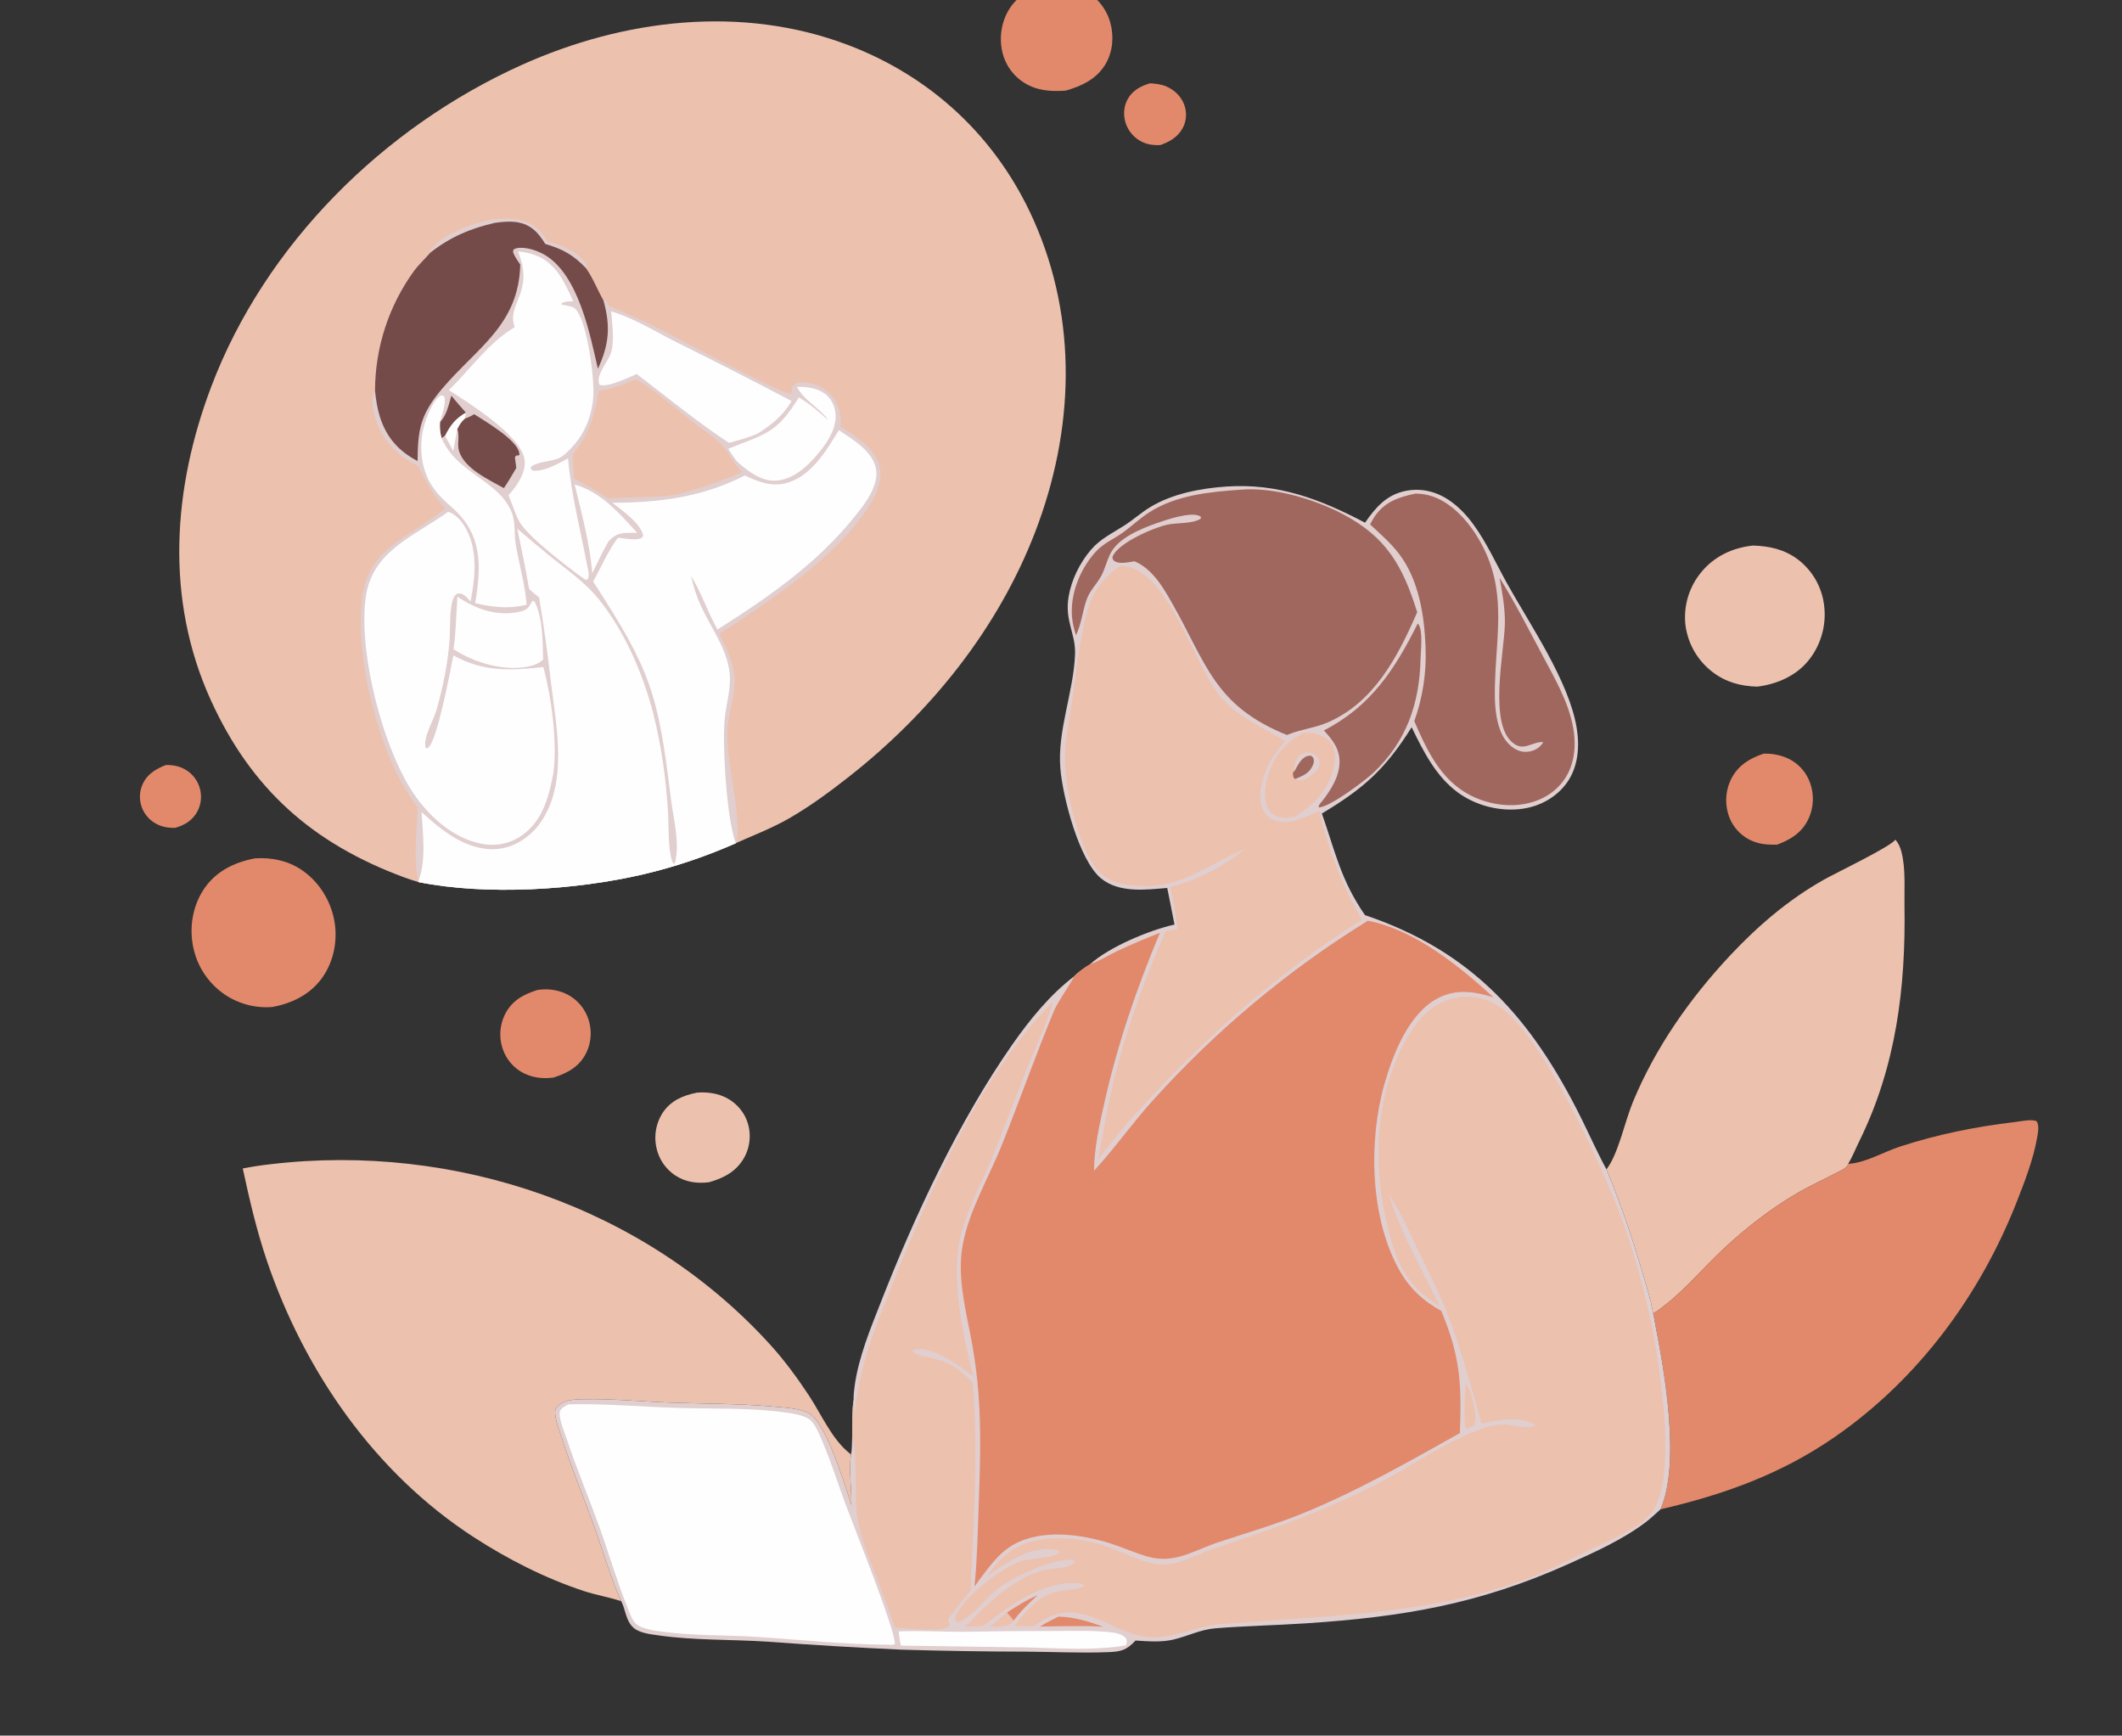 <?xml version="1.0" encoding="utf-8" ?>
<svg xmlns="http://www.w3.org/2000/svg" xmlns:xlink="http://www.w3.org/1999/xlink" width="1438" height="1176">
	<rect width="100%" height="100%" fill="#333333" stroke="none"/>
	<clipPath id="cl_8">
		<rect y="-1.5258789e-05" width="1438" height="1176.093"/>
	</clipPath>
	<g clip-path="url(#cl_8)">
		<path fill="#E2896B" transform="translate(0 -65.907)" d="M779.266 122.342C783.073 122.647 786.729 122.914 790.284 124.442C795.841 126.832 800.411 131.148 802.506 136.892Q802.679 137.36 802.828 137.836Q802.976 138.312 803.1 138.795Q803.224 139.278 803.323 139.767Q803.422 140.256 803.496 140.749Q803.57 141.242 803.619 141.739Q803.667 142.235 803.69 142.733Q803.713 143.231 803.711 143.73Q803.708 144.229 803.68 144.727Q803.651 145.225 803.598 145.721Q803.544 146.217 803.465 146.709Q803.386 147.201 803.281 147.689Q803.177 148.177 803.048 148.659Q802.919 149.14 802.765 149.615Q802.611 150.089 802.434 150.555Q802.256 151.021 802.054 151.477Q801.853 151.934 801.628 152.379C798.452 158.616 792.622 162.037 786.251 164.213C782.276 164.38 778.455 164.042 774.774 162.419Q774.268 162.199 773.773 161.953Q773.278 161.707 772.797 161.436Q772.316 161.166 771.849 160.871Q771.382 160.576 770.93 160.258Q770.479 159.94 770.044 159.599Q769.61 159.258 769.193 158.896Q768.776 158.533 768.378 158.15Q767.981 157.767 767.603 157.364Q767.225 156.961 766.869 156.54Q766.512 156.118 766.177 155.679Q765.843 155.24 765.531 154.784Q765.219 154.328 764.93 153.857Q764.642 153.386 764.378 152.901Q764.114 152.416 763.875 151.918Q763.636 151.42 763.422 150.911Q763.209 150.402 763.022 149.882C761.081 144.491 761.353 138.383 764.065 133.302C767.31 127.224 772.957 124.248 779.266 122.342Z"/>
		<path fill="#E2896B" transform="translate(0 -65.907)" d="M112.448 584.262C116.726 584.171 121.108 584.931 124.898 586.975Q125.383 587.233 125.855 587.516Q126.326 587.799 126.783 588.106Q127.239 588.413 127.679 588.743Q128.119 589.073 128.541 589.426Q128.963 589.778 129.367 590.152Q129.77 590.525 130.154 590.919Q130.538 591.313 130.9 591.726Q131.263 592.139 131.604 592.571Q131.946 593.002 132.264 593.45Q132.582 593.899 132.877 594.363Q133.172 594.827 133.443 595.306Q133.713 595.785 133.959 596.277Q134.204 596.769 134.424 597.273Q134.644 597.777 134.837 598.291Q135.031 598.806 135.198 599.33Q135.365 599.854 135.504 600.386Q135.639 600.897 135.749 601.414Q135.859 601.93 135.943 602.452Q136.027 602.974 136.084 603.499Q136.142 604.024 136.173 604.552Q136.205 605.079 136.209 605.607Q136.214 606.136 136.193 606.664Q136.171 607.192 136.124 607.718Q136.076 608.244 136.002 608.767Q135.928 609.29 135.828 609.809Q135.727 610.328 135.601 610.841Q135.476 611.354 135.324 611.861Q135.173 612.367 134.996 612.865Q134.82 613.363 134.619 613.851Q134.417 614.34 134.192 614.818Q133.967 615.296 133.718 615.762Q133.469 616.228 133.197 616.681C129.876 622.193 124.651 625.183 118.612 626.863C115.617 626.898 112.322 626.608 109.469 625.663C103.938 623.83 99.339 619.953 96.84 614.667Q96.607 614.18 96.401 613.681Q96.194 613.182 96.014 612.673Q95.833 612.164 95.68 611.646Q95.526 611.128 95.4 610.603Q95.274 610.078 95.175 609.547Q95.077 609.016 95.006 608.481Q94.935 607.945 94.892 607.407Q94.85 606.869 94.835 606.329Q94.82 605.789 94.834 605.249Q94.848 604.709 94.89 604.171Q94.932 603.632 95.001 603.097Q95.072 602.562 95.169 602.031Q95.267 601.499 95.392 600.974Q95.518 600.449 95.671 599.931Q95.823 599.413 96.003 598.904Q96.182 598.394 96.388 597.895C99.429 590.563 105.435 586.985 112.448 584.262Z"/>
		<path fill="#E2896B" transform="translate(0 -65.907)" d="M1195.24 576.554C1200.25 576.44 1205.6 577.301 1210.24 579.199Q1210.92 579.476 1211.59 579.787Q1212.25 580.098 1212.9 580.443Q1213.55 580.788 1214.18 581.165Q1214.81 581.542 1215.42 581.951Q1216.03 582.359 1216.62 582.798Q1217.21 583.238 1217.78 583.706Q1218.34 584.175 1218.88 584.671Q1219.42 585.168 1219.94 585.691Q1220.45 586.215 1220.94 586.764Q1221.43 587.313 1221.89 587.886Q1222.35 588.459 1222.78 589.055Q1223.21 589.651 1223.61 590.267Q1224.01 590.884 1224.38 591.52Q1224.74 592.157 1225.08 592.811Q1225.41 593.465 1225.71 594.135Q1226.01 594.805 1226.28 595.49Q1226.57 596.236 1226.83 596.997Q1227.08 597.757 1227.3 598.528Q1227.52 599.3 1227.7 600.082Q1227.88 600.864 1228.01 601.653Q1228.15 602.443 1228.25 603.238Q1228.35 604.034 1228.41 604.833Q1228.47 605.633 1228.49 606.434Q1228.51 607.236 1228.5 608.038Q1228.48 608.839 1228.42 609.639Q1228.36 610.438 1228.26 611.234Q1228.16 612.03 1228.02 612.819Q1227.88 613.609 1227.7 614.391Q1227.53 615.173 1227.31 615.945Q1227.09 616.717 1226.84 617.477Q1226.58 618.237 1226.29 618.984Q1226 619.731 1225.67 620.462C1221.39 629.917 1213.59 634.777 1204.19 638.262C1197.55 638.327 1191.77 637.986 1185.74 634.951Q1185.11 634.63 1184.49 634.278Q1183.87 633.926 1183.27 633.544Q1182.67 633.161 1182.09 632.75Q1181.51 632.339 1180.95 631.899Q1180.39 631.459 1179.85 630.992Q1179.32 630.526 1178.8 630.033Q1178.29 629.54 1177.8 629.022Q1177.31 628.505 1176.85 627.963Q1176.39 627.422 1175.96 626.859Q1175.52 626.296 1175.12 625.711Q1174.71 625.127 1174.33 624.524Q1173.96 623.92 1173.61 623.299Q1173.26 622.677 1172.95 622.039Q1172.63 621.401 1172.35 620.749Q1172.07 620.096 1171.82 619.43Q1171.57 618.764 1171.35 618.087Q1171.11 617.336 1170.9 616.574Q1170.7 615.812 1170.53 615.042Q1170.36 614.271 1170.23 613.492Q1170.1 612.714 1170.01 611.93Q1169.91 611.147 1169.86 610.359Q1169.8 609.572 1169.79 608.783Q1169.77 607.994 1169.79 607.206Q1169.82 606.417 1169.88 605.63Q1169.94 604.843 1170.04 604.06Q1170.14 603.277 1170.27 602.5Q1170.41 601.723 1170.59 600.954Q1170.76 600.184 1170.97 599.424Q1171.19 598.664 1171.43 597.915Q1171.68 597.166 1171.97 596.431Q1172.25 595.695 1172.57 594.974Q1172.89 594.253 1173.25 593.548C1177.87 584.464 1185.86 579.646 1195.24 576.554Z"/>
		<path fill="#E2896B" transform="translate(0 -65.907)" d="M364.219 736.68C370.557 735.76 376.895 736.338 382.785 738.944Q383.458 739.239 384.115 739.567Q384.772 739.896 385.412 740.257Q386.051 740.618 386.672 741.011Q387.293 741.404 387.892 741.828Q388.492 742.252 389.07 742.706Q389.648 743.16 390.202 743.642Q390.756 744.125 391.285 744.635Q391.813 745.145 392.316 745.681Q392.818 746.217 393.293 746.777Q393.768 747.338 394.213 747.922Q394.659 748.506 395.074 749.111Q395.49 749.717 395.874 750.343Q396.259 750.969 396.611 751.614Q396.963 752.258 397.283 752.92Q397.602 753.582 397.887 754.259Q398.172 754.935 398.423 755.626Q398.685 756.339 398.912 757.063Q399.138 757.788 399.328 758.523Q399.518 759.258 399.67 760.002Q399.823 760.746 399.938 761.496Q400.054 762.247 400.131 763.002Q400.209 763.757 400.249 764.515Q400.289 765.274 400.29 766.033Q400.292 766.792 400.256 767.551Q400.22 768.309 400.145 769.065Q400.071 769.82 399.959 770.571Q399.847 771.322 399.698 772.067Q399.549 772.811 399.362 773.547Q399.176 774.283 398.953 775.009Q398.73 775.735 398.471 776.448Q398.212 777.162 397.917 777.862Q397.623 778.562 397.294 779.246C392.687 788.679 384.769 792.92 375.183 796.032C368.554 796.913 361.968 796.364 355.846 793.528Q355.189 793.225 354.547 792.889Q353.906 792.552 353.283 792.184Q352.659 791.816 352.055 791.417Q351.451 791.018 350.868 790.589Q350.285 790.16 349.724 789.702Q349.163 789.244 348.626 788.759Q348.09 788.273 347.578 787.761Q347.066 787.249 346.581 786.712Q346.096 786.174 345.638 785.613Q345.18 785.052 344.752 784.469Q344.323 783.885 343.925 783.281Q343.526 782.677 343.158 782.053Q342.791 781.429 342.455 780.788Q342.119 780.147 341.817 779.489Q341.514 778.832 341.244 778.16Q340.975 777.488 340.74 776.803Q340.491 776.086 340.277 775.358Q340.064 774.629 339.887 773.891Q339.71 773.153 339.569 772.407Q339.429 771.662 339.326 770.91Q339.223 770.158 339.157 769.402Q339.092 768.645 339.064 767.887Q339.036 767.129 339.045 766.37Q339.055 765.611 339.102 764.853Q339.15 764.096 339.235 763.341Q339.32 762.587 339.442 761.838Q339.564 761.089 339.723 760.347Q339.882 759.605 340.078 758.872Q340.274 758.138 340.506 757.416Q340.738 756.693 341.006 755.983Q341.273 755.273 341.576 754.576Q341.878 753.88 342.215 753.2C346.938 743.825 354.634 739.756 364.219 736.68Z"/>
		<path fill="#ECC1AE" transform="translate(0 -65.907)" d="M472.418 806.239C479.435 805.72 486.631 806.694 492.867 810.092C499.679 813.805 504.983 820.256 506.988 827.791Q507.182 828.5 507.342 829.217Q507.501 829.935 507.625 830.659Q507.749 831.383 507.838 832.113Q507.927 832.842 507.98 833.575Q508.033 834.308 508.05 835.043Q508.067 835.778 508.048 836.512Q508.029 837.247 507.975 837.98Q507.92 838.712 507.83 839.442Q507.739 840.171 507.613 840.895Q507.488 841.619 507.327 842.336Q507.165 843.053 506.97 843.761Q506.774 844.47 506.543 845.168Q506.313 845.866 506.049 846.551Q505.785 847.237 505.488 847.909Q505.191 848.581 504.861 849.238Q504.531 849.895 504.17 850.535C498.916 859.766 490.271 864.248 480.374 867.001C472.384 867.939 464.806 866.967 457.914 862.554Q457.294 862.154 456.695 861.724Q456.095 861.293 455.518 860.834Q454.94 860.375 454.386 859.888Q453.832 859.401 453.302 858.887Q452.773 858.374 452.269 857.835Q451.765 857.296 451.289 856.732Q450.812 856.169 450.364 855.583Q449.916 854.997 449.497 854.39Q449.078 853.782 448.69 853.155Q448.302 852.528 447.944 851.882Q447.587 851.237 447.262 850.574Q446.938 849.912 446.646 849.234Q446.354 848.557 446.096 847.866Q445.837 847.175 445.614 846.472Q445.39 845.769 445.201 845.056Q445.012 844.343 444.858 843.621Q444.688 842.867 444.556 842.106Q444.424 841.345 444.329 840.579Q444.235 839.812 444.179 839.042Q444.123 838.271 444.105 837.499Q444.088 836.727 444.108 835.955Q444.129 835.183 444.188 834.413Q444.247 833.642 444.344 832.876Q444.441 832.11 444.577 831.349Q444.712 830.589 444.885 829.836Q445.057 829.083 445.267 828.34Q445.477 827.596 445.724 826.865Q445.97 826.133 446.253 825.414Q446.536 824.695 446.854 823.991Q447.172 823.287 447.525 822.6Q447.877 821.913 448.264 821.244Q448.65 820.575 449.069 819.926C454.582 811.565 462.95 808.131 472.418 806.239Z"/>
		<path fill="#E2896B" transform="translate(0 -65.907)" d="M711.077 54.98C719.32 54.433 727.598 55.412 734.954 59.373Q735.733 59.795 736.49 60.256Q737.248 60.716 737.981 61.214Q738.715 61.711 739.423 62.244Q740.131 62.777 740.812 63.344Q741.493 63.911 742.146 64.511Q742.798 65.111 743.419 65.743Q744.041 66.374 744.631 67.036Q745.221 67.697 745.777 68.387Q746.334 69.077 746.856 69.793Q747.378 70.509 747.863 71.251Q748.349 71.992 748.798 72.756Q749.246 73.521 749.657 74.306Q750.067 75.092 750.438 75.896Q750.809 76.701 751.14 77.523Q751.471 78.346 751.761 79.183Q752.051 80.02 752.299 80.871C754.949 89.999 754.227 100.407 749.517 108.75C743.609 119.215 733.331 124.175 722.191 127.316C712.385 127.998 702.998 127.497 694.401 122.192Q693.682 121.752 692.985 121.276Q692.289 120.8 691.617 120.289Q690.946 119.779 690.301 119.235Q689.656 118.692 689.039 118.116Q688.422 117.541 687.835 116.935Q687.248 116.33 686.692 115.695Q686.136 115.061 685.613 114.399Q685.09 113.737 684.601 113.05Q684.112 112.363 683.658 111.652Q683.204 110.941 682.787 110.208Q682.369 109.476 681.989 108.723Q681.609 107.97 681.267 107.199Q680.925 106.427 680.623 105.64Q680.321 104.853 680.058 104.051Q679.796 103.249 679.574 102.436Q679.352 101.622 679.172 100.798C676.968 90.986 678.72 80.106 684.212 71.643C690.476 61.988 700.17 57.386 711.077 54.98Z"/>
		<path fill="#ECC1AE" transform="translate(0 -65.907)" d="M1188.04 435.551C1199.13 435.908 1209.34 438.192 1218.37 444.987Q1219.27 445.672 1220.13 446.401Q1221 447.129 1221.83 447.9Q1222.65 448.67 1223.44 449.48Q1224.23 450.291 1224.98 451.139Q1225.73 451.987 1226.43 452.871Q1227.14 453.755 1227.8 454.672Q1228.46 455.59 1229.07 456.539Q1229.69 457.488 1230.26 458.466Q1230.82 459.444 1231.34 460.449Q1231.86 461.454 1232.33 462.484Q1232.8 463.513 1233.21 464.564Q1233.63 465.615 1233.99 466.686Q1234.36 467.756 1234.67 468.843Q1234.98 469.93 1235.24 471.031Q1235.5 472.132 1235.7 473.245Q1235.9 474.357 1236.05 475.478Q1236.22 476.699 1236.33 477.927Q1236.44 479.155 1236.48 480.387Q1236.53 481.619 1236.52 482.851Q1236.51 484.084 1236.43 485.315Q1236.36 486.545 1236.22 487.771Q1236.08 488.996 1235.89 490.213Q1235.69 491.43 1235.44 492.636Q1235.18 493.842 1234.86 495.033Q1234.55 496.225 1234.17 497.4Q1233.8 498.574 1233.37 499.729Q1232.93 500.883 1232.45 502.015Q1231.96 503.146 1231.41 504.253Q1230.87 505.358 1230.27 506.436Q1229.67 507.514 1229.02 508.56Q1228.37 509.607 1227.66 510.62Q1226.96 511.633 1226.21 512.61C1217.62 523.683 1204.48 529.462 1190.82 531.167C1179.57 530.843 1169.57 528.187 1160.51 521.25Q1159.57 520.531 1158.66 519.765Q1157.76 519 1156.89 518.191Q1156.03 517.381 1155.2 516.53Q1154.38 515.678 1153.6 514.787Q1152.81 513.896 1152.08 512.967Q1151.34 512.038 1150.65 511.074Q1149.96 510.109 1149.32 509.112Q1148.68 508.114 1148.09 507.086Q1147.5 506.058 1146.97 505.002Q1146.43 503.946 1145.94 502.865Q1145.46 501.783 1145.03 500.679Q1144.6 499.575 1144.22 498.45Q1143.85 497.326 1143.53 496.185Q1143.21 495.043 1142.95 493.887Q1142.68 492.731 1142.48 491.564Q1142.28 490.396 1142.13 489.22Q1142 488.034 1141.93 486.843Q1141.87 485.652 1141.86 484.459Q1141.85 483.267 1141.9 482.075Q1141.95 480.883 1142.06 479.695Q1142.17 478.508 1142.34 477.327Q1142.51 476.146 1142.74 474.975Q1142.97 473.805 1143.26 472.647Q1143.54 471.489 1143.89 470.347Q1144.23 469.205 1144.63 468.081Q1145.03 466.958 1145.49 465.855Q1145.94 464.753 1146.46 463.675Q1146.97 462.598 1147.53 461.546Q1148.09 460.495 1148.71 459.474Q1149.33 458.452 1149.99 457.463Q1150.66 456.473 1151.37 455.518Q1152.09 454.563 1152.85 453.645C1161.68 442.804 1174.29 436.963 1188.04 435.551Z"/>
		<path fill="#E2896B" transform="translate(0 -65.907)" d="M172.866 647.498C184.023 646.849 194.716 648.925 204.121 655.164C215.807 662.914 223.923 675.694 226.503 689.427C228.993 702.685 226.358 716.926 218.597 728.051C210.544 739.595 197.951 745.842 184.35 748.247Q183.311 748.326 182.27 748.362Q181.229 748.398 180.188 748.391Q179.146 748.384 178.106 748.334Q177.065 748.284 176.028 748.192Q174.99 748.099 173.957 747.964Q172.925 747.828 171.898 747.651Q170.872 747.473 169.854 747.253Q168.835 747.033 167.827 746.772Q166.819 746.51 165.822 746.207Q164.826 745.904 163.842 745.56Q162.859 745.217 161.891 744.833Q160.923 744.449 159.971 744.025Q159.019 743.602 158.086 743.139Q157.153 742.677 156.239 742.177Q155.326 741.676 154.433 741.139Q153.541 740.601 152.672 740.027Q151.619 739.324 150.602 738.57Q149.585 737.815 148.606 737.012Q147.628 736.208 146.69 735.357Q145.752 734.506 144.858 733.61Q143.964 732.713 143.115 731.774Q142.266 730.834 141.464 729.854Q140.663 728.874 139.91 727.855Q139.158 726.836 138.458 725.782Q137.757 724.727 137.109 723.639Q136.461 722.551 135.868 721.432Q135.275 720.314 134.738 719.167Q134.201 718.021 133.721 716.849Q133.241 715.677 132.82 714.483Q132.399 713.289 132.037 712.075Q131.676 710.862 131.374 709.632Q131.073 708.402 130.833 707.159C128.208 693.804 130.627 679.509 138.303 668.162C146.444 656.127 158.928 650.15 172.866 647.498Z"/>
		<path fill="#ECC1AE" transform="translate(0 -65.907)" d="M1088.63 858.21C1096.6 848.098 1101.07 825.844 1106.57 812.554C1121.86 775.619 1145.28 742.253 1172.55 713.184C1191.3 693.181 1212.13 675.384 1236.08 661.894C1244.29 657.27 1280.87 639.795 1284.44 634.85C1286.58 637.308 1287.7 639.932 1288.52 643.062C1291.49 654.442 1290.4 667.643 1290.59 679.396C1291.52 735.171 1284.89 788.614 1260 839.117C1257.5 844.204 1255.34 849.662 1252.45 854.525C1251.58 857.31 1248.63 858.422 1246.14 859.735C1236.9 864.6 1227.29 868.936 1218.26 874.165C1200.48 884.46 1182.82 898.188 1167.82 912.231C1152.12 926.926 1138.44 944.14 1120.32 956.022C1118.76 946.837 1115.77 937.543 1113.17 928.608C1106.25 904.879 1098.12 881.056 1088.63 858.21Z"/>
		<path fill="#E2896B" transform="translate(0 -65.907)" d="M1252.45 854.525C1252.7 854.507 1252.95 854.492 1253.2 854.47C1264.96 853.481 1276.31 846.473 1287.47 842.833C1312.96 834.523 1338.68 829.353 1365.24 826.202C1369.44 825.705 1376.21 824.089 1380.08 825.559C1382.12 828.419 1381.03 833.608 1380.45 836.899C1377.96 851.242 1372.19 866.168 1366.9 879.693C1341.94 943.487 1299.96 1000.38 1243.39 1039.54C1206.9 1064.8 1168.2 1078.62 1125.26 1088.6C1138.87 1057.51 1128.1 995.791 1121.75 963.413C1121.39 960.937 1120.82 958.475 1120.32 956.022C1138.44 944.14 1152.12 926.926 1167.82 912.231C1182.82 898.188 1200.48 884.46 1218.26 874.165C1227.29 868.936 1236.9 864.6 1246.14 859.735C1248.63 858.422 1251.58 857.31 1252.45 854.525Z"/>
		<path fill="#ECC1AE" transform="translate(0 -65.907)" d="M164.517 857.629Q173.983 855.794 183.567 854.736C308.338 840.06 437.455 883.756 522.3 977.431C531.849 987.974 540.383 999.691 548.223 1011.54C556.59 1024.2 563.885 1041.41 575.929 1050.78L576.743 1051.41C575.118 1061.17 577.128 1075.15 576.96 1085.53C572.476 1072.46 559.849 1029.13 547.735 1023.23C541.105 1019.99 531.433 1019.65 524.111 1018.99C500.745 1016.88 476.997 1017.11 453.545 1016.25C434.227 1015.55 414.72 1013.58 395.39 1014.01C391.067 1014.1 386.362 1014.1 382.336 1015.85C380.207 1016.78 377.02 1018.81 376.371 1021.25C375.209 1025.61 379.411 1036.07 380.865 1040.61C387.283 1060.7 395.468 1080.21 402.612 1100.05C408.657 1116.83 413.655 1134.67 421.008 1150.88C412.767 1148.11 404.071 1146.73 395.78 1144.01C369.663 1135.44 344.23 1122.48 321.193 1107.56C253.953 1064.04 206.202 995.008 180.741 919.81C173.868 899.512 169.008 878.562 164.517 857.629Z"/>
		<path fill="#ECC1AE" transform="translate(0 -65.907)" d="M283.619 663.6Q278.712 662.169 273.912 660.412C211.949 637.465 170.221 600.612 142.773 540.136C111.768 471.824 117.007 396.95 143.14 327.934C179.675 231.447 259.96 152.024 353.523 109.913C422.639 78.806 502.778 69.052 574.83 96.452C631.654 118.061 675.689 159.451 700.429 214.992C730.679 282.903 727.882 357.726 701.511 426.33C676.175 492.239 630.372 548.982 575.116 592.347C562.265 602.433 548.713 612.404 534.528 620.54C523.284 626.99 510.935 631.748 499.096 637.009L498.635 637.275C478.151 646.246 457.568 653.275 435.763 658.363C390.077 669.025 329.842 672.806 283.619 663.6Z"/>
		<path fill="#E1CECF" transform="translate(0 -65.907)" d="M334.265 214.353C344.777 213.43 356.135 213.768 364.522 221.076C367.295 223.492 369.236 226.633 371.125 229.745C379.485 231.662 390.909 235.886 396.008 243.271C396.658 244.211 397.144 245.279 397.606 246.321L397.14 247.649C388.588 238.68 381.394 234.673 369.523 231.206C367.227 227.532 364.551 223.745 361.123 221.04C353.57 215.079 344.386 215.666 335.415 216.896C318.574 220.777 305.413 226.371 291.683 237.019L291.261 236.132C291.356 235.986 291.447 235.838 291.546 235.695C299.424 224.289 321.245 216.784 334.265 214.353Z"/>
		<path fill="#E1CECF" transform="translate(0 -65.907)" d="M335.415 216.896C344.386 215.666 353.57 215.079 361.123 221.04C364.551 223.745 367.227 227.532 369.523 231.206C381.394 234.673 388.588 238.68 397.14 247.649C402.105 254.742 404.78 262.147 408.945 269.468L409.767 268.756C411.119 270.118 411.87 271.57 412.749 273.245Q428.47 279.644 443.722 287.089C455.574 292.919 530.369 333.748 536.048 332.588C536.521 331.071 536.709 329.72 536.878 328.152C538.086 326.44 539.311 325.57 541.349 325.143C546.859 323.986 554.505 326.609 558.984 329.823C564.956 334.109 568.455 339.836 569.505 347.121C569.879 349.717 569.796 352.31 569.48 354.905C579.576 361.492 593.224 369.32 596.136 382.034C598.409 391.961 593.366 402.259 588.049 410.339C566.087 443.711 520.795 474.038 487.506 495.364C492.022 504.137 496.488 513.075 497.615 523.021C499.149 536.563 492.948 549.263 492.936 562.65C492.918 581.653 498.092 601.01 499.519 620.028C499.943 625.679 500.282 631.426 499.096 637.009L498.635 637.275C478.151 646.246 457.568 653.275 435.763 658.363C390.077 669.025 329.842 672.806 283.619 663.6L283.656 662.618L283.411 661.961C280.017 653.097 282.545 623.776 283.039 613.237C277.362 605.235 272.18 597.096 267.97 588.202C253.004 556.581 241.899 509.974 244.849 474.929C248.107 436.232 276.298 431.542 301.719 410.248C293.557 402.146 288.65 392.045 283.507 381.921Q280.622 380.352 277.793 378.683C265.283 371.22 256.464 359.513 253.217 345.239C252.198 340.76 251.598 334.777 254.139 330.784Q254.14 328.074 254.247 325.366Q254.354 322.658 254.566 319.956Q254.779 317.254 255.098 314.562Q255.416 311.871 255.84 309.194Q256.263 306.517 256.791 303.859Q257.319 301.201 257.951 298.565Q258.582 295.93 259.317 293.321Q260.051 290.712 260.887 288.134Q261.723 285.556 262.659 283.012Q263.595 280.469 264.63 277.964Q265.665 275.459 266.797 272.997Q267.929 270.534 269.157 268.118Q270.385 265.702 271.706 263.335Q273.028 260.969 274.441 258.656Q275.854 256.344 277.356 254.088Q278.858 251.832 280.448 249.637C283.758 245.159 288.03 241.235 291.683 237.019C305.413 226.371 318.574 220.777 335.415 216.896Z"/>
		<path fill="#FEFEFE" transform="translate(0 -65.907)" d="M301.578 361.105C305.147 353.979 308.645 349.46 315.668 345.449L315.065 349.57C312.599 351.682 311.386 353.895 309.913 356.707L307.147 371.559Q304.33 366.349 301.578 361.105Z"/>
		<path fill="#754B4A" transform="translate(0 -65.907)" d="M298.152 351.873C302.707 347.397 304.112 339.966 305.892 333.996C308.97 337.946 312.382 341.669 315.668 345.449C308.645 349.46 305.147 353.979 301.578 361.105L299.256 362.761C298.188 359.294 297.882 355.474 298.152 351.873Z"/>
		<path fill="#FEFEFE" transform="translate(0 -65.907)" d="M389.423 394.233C407.258 399.198 419.787 413.743 431.777 426.907Q428.15 426.906 424.525 427.007C419.028 427.204 416.067 428.773 412.324 432.793C408.267 439.716 404.93 447.218 401.374 454.417C399.625 433.929 394.296 414.144 389.423 394.233Z"/>
		<path fill="#754B4A" transform="translate(0 -65.907)" d="M315.065 349.57C317.313 348.723 319.313 347.875 321.326 346.555C328.721 351.296 350.159 363.785 351.846 372.625C351.964 373.24 351.945 373.543 351.972 374.21C350.01 375.09 349.891 373.705 348.967 375.904L349.859 382.984C347.14 387.592 344.475 392.237 341.469 396.667C331.487 391.063 314.72 383.488 311.088 371.583C309.564 366.586 311.716 361.75 309.913 356.707C311.386 353.895 312.599 351.682 315.065 349.57Z"/>
		<path fill="#FEFEFE" transform="translate(0 -65.907)" d="M309.974 470.263C321.998 478.202 335.019 483.215 349.695 480.879C352.508 480.432 356.693 479.546 358.37 477.023Q359.732 474.936 361.023 472.804L362.339 473.685C367.894 484.326 367.793 500.912 368.037 512.873C365.269 515.338 362.322 516.592 358.724 517.384C341.881 521.093 321.459 515.022 307.347 505.815C308.999 494.08 309.154 482.082 309.974 470.263Z"/>
		<path fill="#FEFEFE" transform="translate(0 -65.907)" d="M540.104 328.015C546.304 327.83 553.391 328.789 558.577 332.399C562.932 335.43 565.472 340.175 566.11 345.393C567.268 354.865 561.922 363.75 556.317 370.906C549.175 380.021 538.904 390.419 526.677 391.531C516.237 392.481 507.548 385.602 500.078 379.249C497.516 376.342 495.526 373.287 493.499 369.994C519.341 359.521 526.107 359.722 541.384 335.178C548.759 339.554 555.044 345.078 561.434 350.738C555.478 342.164 544.604 337.281 540.104 328.015Z"/>
		<path fill="#FEFEFE" transform="translate(0 -65.907)" d="M322.01 474.6C326.135 450.242 327.022 428.459 307.287 410.68C300.433 404.505 294.293 399.147 290.198 390.634C284.248 378.263 284.073 363.031 288.7 350.245C290.215 346.061 294.45 335.499 298.915 333.902C299.916 333.544 300.265 334.134 301.074 334.645C302.512 339.369 299.401 347.127 298.152 351.873C297.882 355.474 298.188 359.294 299.256 362.761C306.604 379.629 321.248 385.843 334.487 397.064C339.674 401.46 344.381 406.767 346.837 413.197C349.518 420.213 348.26 427.706 349.516 434.958C351.906 448.764 355.767 461.574 356.856 475.705C344.676 478.609 334.013 477.398 322.01 474.6Z"/>
		<path fill="#FEFEFE" transform="translate(0 -65.907)" d="M414.16 276.853C429.744 281.556 444.156 290.581 458.63 297.888Q497.766 317.289 536.424 337.625C530.808 347.412 522.927 353.718 513.498 359.64C507.252 362.52 500.589 364.199 493.973 365.988C472.173 351.646 452.215 335.079 431.454 319.324C425.265 321.932 412.738 328.376 406.306 326.723C403.326 320.296 411.778 311.491 413.894 305.353C416.711 297.18 414.735 285.319 414.16 276.853Z"/>
		<path fill="#ECC1AE" transform="translate(0 -65.907)" d="M430.994 322.903C444.43 330.818 456.345 341.67 468.636 351.225C475.335 356.433 483.142 361.177 489.014 367.278C493.886 372.34 496.247 379.175 502.839 385.898C488.233 392.093 473.606 397.064 458.236 400.998C442.967 403.25 427.478 402.518 412.115 403.564C404.68 398.597 396.977 394.352 389.079 390.188C388.548 384.638 388.371 379.109 388.213 373.54C399.312 360.506 402.891 347.56 405.843 331.033C414.694 329.124 422.7 326.601 430.994 322.903Z"/>
		<path fill="#754B4A" transform="translate(0 -65.907)" d="M335.415 216.896C344.386 215.666 353.57 215.079 361.123 221.04C364.551 223.745 367.227 227.532 369.523 231.206C381.394 234.673 388.588 238.68 397.14 247.649C402.105 254.742 404.78 262.147 408.945 269.468C413.799 286.944 412.846 299.323 405.162 315.769C399.727 292.013 392.047 252.7 369.685 238.926C364.586 235.786 356.096 232.826 350.084 234.105C349.306 234.271 348.708 234.612 348.024 234.998C347.502 236.343 347.624 236.69 348.226 238.081C349.301 240.562 351.08 242.926 352.564 245.189C351.545 286.144 323.335 301.365 299.757 329.138C294.062 335.846 288.841 343.101 286.056 351.533C283.218 360.129 283.085 369.329 282.979 378.293C270.172 371.675 261.795 362.175 257.431 348.315C255.631 342.598 254.773 336.727 254.139 330.784Q254.14 328.074 254.247 325.366Q254.354 322.658 254.566 319.956Q254.779 317.254 255.098 314.562Q255.416 311.871 255.84 309.194Q256.263 306.517 256.791 303.859Q257.319 301.201 257.951 298.565Q258.582 295.93 259.317 293.321Q260.051 290.712 260.887 288.134Q261.723 285.556 262.659 283.012Q263.595 280.469 264.63 277.964Q265.665 275.459 266.797 272.997Q267.929 270.534 269.157 268.118Q270.385 265.702 271.706 263.335Q273.028 260.969 274.441 258.656Q275.854 256.344 277.356 254.088Q278.858 251.832 280.448 249.637C283.758 245.159 288.03 241.235 291.683 237.019C305.413 226.371 318.574 220.777 335.415 216.896Z"/>
		<path fill="#FEFEFE" transform="translate(0 -65.907)" d="M351.032 236.342Q354.065 236.53 357.037 237.159Q360.01 237.789 362.858 238.846C376.921 244.127 382.679 257.272 388.443 270.035C385.826 270.19 383.02 270.03 380.697 271.361L380.677 272.36C383.051 272.81 388.092 273.349 389.804 275.072C398.167 283.488 403.018 323.571 402.053 334.922C400.894 348.559 396.13 360.287 386.514 370.094C383.999 372.66 381.343 375.416 377.92 376.724C372.398 378.835 364.091 378.615 359.587 382.44L359.805 383.837L361.207 384.781C368.975 385.528 378.177 380.015 384.948 376.497C387.034 400.699 393.206 424.492 397.766 448.302C398.373 451.471 399.919 455.959 398.041 458.728L396.302 458.512C385.424 450.738 359.015 430.579 352.586 420.385C349.188 414.998 347.322 407.489 344.546 401.583C346.37 399.514 348.166 397.313 349.73 395.042C353.4 389.714 356.746 383.06 355.285 376.427C351.669 360.005 317.783 339.068 304.171 330.223C318.917 315.946 330.956 298.176 348.781 287.581C342.935 271.553 362.538 264.336 351.032 236.342Z"/>
		<path fill="#FEFEFE" transform="translate(0 -65.907)" d="M303.619 412.72C307.592 413.479 311.857 417.961 314.024 421.213C324.269 436.587 322.195 456.421 318.89 473.524C317.469 471.909 315.777 469.847 313.905 468.758C312.304 467.827 311.241 467.934 309.51 468.295C308.741 468.985 308.059 469.607 307.594 470.549C304.314 477.188 305.229 491.749 304.67 499.459C303.507 515.488 300.138 531.756 295.753 547.196C293.829 553.973 286.529 565.702 288.445 572.612L289.405 572.981C289.63 572.838 289.863 572.708 290.08 572.554C296.286 568.122 305.058 520.856 307.212 510.001C327.97 521.341 345.413 520.258 368.222 517.917C373.707 538.323 377.78 568.569 375.069 589.51C372.099 605.008 368.218 620.928 354.976 630.986C347.02 637.03 337.749 639.395 327.892 637.88C309.039 634.981 293.088 621.271 282.177 606.326C259.892 575.801 242.116 506.734 248.061 469.287C252.913 438.729 281.431 428.879 303.619 412.72Z"/>
		<path fill="#FEFEFE" transform="translate(0 -65.907)" d="M504.722 388.095C513.619 392.232 522.351 395.759 532.29 393.356C549.376 389.226 559.944 371.335 568.451 357.392C576.336 362.645 585.686 368.234 590.812 376.421C593.809 381.208 594.669 386.333 593.352 391.828C591.205 400.783 585.02 408.661 579.375 415.721C553.794 447.713 520.472 470.745 486.181 492.45C479.569 480.627 475.371 467.608 468.266 456.036C469.931 463.352 472.009 470.041 475.178 476.853C481.899 491.298 492.754 505.758 494.441 521.963C495.591 533.014 491.873 543.34 490.988 554.228C489.529 572.203 492.443 620.925 498.635 637.275C478.151 646.246 457.568 653.275 435.763 658.363C390.077 669.025 329.842 672.806 283.619 663.6L283.656 662.618C288.93 648.686 286.492 630.792 285.672 616.143C290.288 620.302 294.915 624.427 299.909 628.134C311.176 636.496 325.02 643.141 339.407 640.871C350.144 639.177 359.957 632.187 366.159 623.428C384.959 596.875 377.051 558.54 373.395 528.532Q370.123 499.546 365.347 470.769C362.929 468.963 360.751 467.017 358.553 464.96C356.299 451.314 353.231 437.765 350.579 424.189Q362.151 434.139 373.988 443.772C384.792 452.424 396.54 460.623 405.341 471.404C423.26 493.353 436.053 522.968 442.919 550.314C448.329 571.862 451.421 594.629 452.736 616.792C453.181 624.287 452.596 646.496 456.611 651.331C457.625 650.37 457.494 650.351 457.765 649.027C460.558 635.397 456.193 620.057 454.539 606.407C445.987 535.813 440.968 519.949 401.941 459.952C407.586 449.902 411.797 439.584 418.729 430.244C422.756 430.624 431.09 432.346 434.572 430.507C435.557 429.987 435.445 429.66 435.821 428.686C434.308 420.651 421.297 411.481 414.936 406.599C446.913 406.473 475.772 402.838 504.722 388.095Z"/>
		<path fill="#E1CECF" transform="translate(0 -65.907)" d="M790.986 667.56C776.292 668.829 758.143 671.147 745.925 660.906C731.195 648.561 720.123 605.734 718.564 586.644C716.445 560.713 727.539 535.071 728.512 509.234C729.048 495.019 721.301 486.654 724.193 469.976C726.178 458.526 731.794 447.187 739.33 438.381C745.671 430.971 753.736 427.234 761.789 422.069C767.806 418.21 773.173 413.363 779.273 409.63C794.337 400.413 813.689 396.746 831.172 395.575C866.167 393.23 894.805 404.166 925.031 420.08C932.271 409.603 939.788 400.981 952.857 398.469C963.576 396.409 973.863 399.121 982.727 405.331C988.816 409.596 994.005 415.148 998.376 421.133C1007.47 433.584 1013.92 448 1021.4 461.432C1037.1 489.648 1063.19 527.438 1068.44 558.971C1070.55 571.706 1069.53 585.47 1061.83 596.265C1054.94 605.915 1044.04 612.001 1032.43 613.805C1017.13 616.181 1000.37 612.001 987.892 602.847C972.994 591.913 964.512 574.886 956.619 558.68C938.763 587.079 924.35 599.986 895.778 617.131C905.073 643.507 908.474 662.085 925.021 685.996C997.892 710.524 1038.11 756.208 1071.57 823.652C1077.26 835.117 1082.51 846.987 1088.63 858.21C1098.12 881.056 1106.25 904.879 1113.17 928.608C1115.77 937.543 1118.76 946.837 1120.32 956.022C1120.82 958.475 1121.39 960.937 1121.75 963.413C1128.1 995.791 1138.87 1057.51 1125.26 1088.6C1121.92 1091.59 1118.62 1094.81 1115.03 1097.49C1099.32 1109.29 1080.99 1117.48 1063.16 1125.51C1002.54 1152.78 950.9 1161.52 884.785 1165.86C864.46 1167.2 844.021 1167.59 823.725 1169.21C813.504 1170.02 805.197 1174.44 795.452 1176.79C787.022 1178.83 778.079 1178.04 769.503 1177.52C763.194 1184.31 759.455 1185.05 750.413 1185.39C732.259 1186.08 713.961 1185.16 695.793 1185.04Q653.316 1184.95 610.858 1183.69Q565.494 1181.63 520.207 1178.28C495.737 1176.66 470.555 1177.52 446.308 1174.02C440.986 1173.25 433.373 1172.52 429.237 1168.78C424.052 1164.09 423.977 1156.74 421.008 1150.88C413.655 1134.67 408.657 1116.83 402.612 1100.05C395.468 1080.21 387.283 1060.7 380.865 1040.61C379.411 1036.07 375.209 1025.61 376.371 1021.25C377.02 1018.81 380.207 1016.78 382.336 1015.85C386.362 1014.1 391.067 1014.1 395.39 1014.01C414.72 1013.58 434.227 1015.55 453.545 1016.25C476.997 1017.11 500.745 1016.88 524.111 1018.99C531.433 1019.65 541.105 1019.99 547.735 1023.23C559.849 1029.13 572.476 1072.46 576.96 1085.53C577.128 1075.15 575.118 1061.17 576.743 1051.41C577.406 1047.73 577.321 1043.73 577.483 1039.98C577.727 1031.51 577.262 1022.59 578.453 1014.2C578.391 1011.13 578.742 1008.08 579.154 1005.05C581.812 985.485 589.948 965.993 597.117 947.713C620.024 889.302 649.789 825.689 685.676 774.168C697.469 757.237 711.414 740.004 727.91 727.438C730.552 724.614 735.317 721.323 738.616 719.32C751.744 707.448 778.746 696.24 795.911 692.359C794.204 684.107 792.747 675.797 790.986 667.56Z"/>
		<path fill="#ECC1AE" transform="translate(0 -65.907)" d="M670.946 1168.11C674.66 1164.83 678.55 1161.71 682.356 1158.53C683.895 1160.31 685.587 1162.05 686.935 1163.97C686.51 1164.48 686.349 1164.7 685.903 1165.13C682.009 1168.84 675.88 1168.16 670.946 1168.11Z"/>
		<path fill="#E2896B" transform="translate(0 -65.907)" d="M682.356 1158.53C689.026 1154.23 695.798 1149.89 703.135 1146.81C697.393 1152.22 691.58 1157.54 686.935 1163.97C685.587 1162.05 683.895 1160.31 682.356 1158.53Z"/>
		<path fill="#ECC1AE" transform="translate(0 -65.907)" d="M993.107 1003.78C995.745 1005.91 996.746 1010.38 997.588 1013.57C998.891 1018.49 1001.42 1027.52 998.695 1032.16C997.159 1032.76 995.591 1033.28 994.031 1033.81L993.098 1033.35C991.779 1023.86 992.747 1013.34 993.107 1003.78Z"/>
		<path fill="#E2896B" transform="translate(0 -65.907)" d="M717.225 1161.31C727.934 1161.52 737.66 1164.56 747.635 1168.15C743.773 1167.9 739.895 1167.83 736.027 1167.72Q720.373 1167.66 704.723 1168.05C708.641 1165.5 713.076 1163.48 717.225 1161.31Z"/>
		<path fill="#FEFEFE" transform="translate(0 -65.907)" d="M609.078 1171.29C624.868 1170.67 640.624 1171.81 656.411 1171.54Q685.719 1170.97 715.033 1171.03C727.252 1171 739.71 1170.54 751.875 1171.83C756.03 1172.27 760.522 1172.92 763.288 1176.36C763.768 1178.49 763.625 1178.82 762.957 1180.8C740.294 1184.64 716.533 1182.55 693.664 1182.15L610.545 1180.95C609.694 1177.66 609.274 1174.67 609.078 1171.29Z"/>
		<path fill="#ECC1AE" transform="translate(0 -65.907)" d="M883.599 562.396C885.79 562.366 888.137 562.524 890.299 562.935C894.959 563.82 899.654 565.772 902.277 569.931C905.358 574.814 904.942 581.44 903.593 586.848C900.079 600.943 889.904 611.753 877.763 619.087C874.035 620.083 870.405 620.483 866.624 619.468C863.36 618.591 860.863 616.726 859.305 613.693C855.905 607.069 857.235 597.698 859.403 590.854C863.612 577.566 871.352 568.731 883.599 562.396Z"/>
		<path fill="#E1CECF" transform="translate(0 -65.907)" d="M877.291 588.365C877.271 588.187 877.246 588.01 877.23 587.833C876.97 584.944 877.799 581.086 879.696 578.811C881.161 577.055 883.192 575.984 885.478 575.813C887.81 575.639 890.224 576.302 891.985 577.874C893.59 579.306 894.325 580.969 894.321 583.113C894.316 586.11 891.714 588.853 889.563 590.611C886.927 592.767 883.787 595.18 880.144 594.613C879.297 594.481 878.514 594.068 877.752 593.707C881.253 592.273 885.407 590.665 887.777 587.577C889.192 585.734 890.679 583.041 890.274 580.628C890.007 579.037 889.645 578.917 888.434 577.996C887.675 577.98 886.929 577.94 886.187 578.138C881.752 579.32 879.341 584.714 877.291 588.365Z"/>
		<path fill="#A0675E" transform="translate(0 -65.907)" d="M877.291 588.365C879.341 584.714 881.752 579.32 886.187 578.138C886.929 577.94 887.675 577.98 888.434 577.996C889.645 578.917 890.007 579.037 890.274 580.628C890.679 583.041 889.192 585.734 887.777 587.577C885.407 590.665 881.253 592.273 877.752 593.707L876.831 593.123C876.134 591.524 876.081 590.763 876.332 589.042L877.291 588.365Z"/>
		<path fill="#A0675E" transform="translate(0 -65.907)" d="M960.724 488.399C960.915 488.595 961.143 488.76 961.295 488.986C964.38 493.587 962.786 506.842 962.653 512.46C961.932 542.797 953.062 568.504 930.552 589.637C924.886 594.956 900.736 613.18 893.605 612.963C893.625 611.278 894.71 610.301 895.713 609.05L896.227 608.417C901.92 601.16 907.374 592.443 907.748 582.956C908.115 573.623 903.106 567.258 897.129 560.846C928.962 544.49 945.362 519.347 960.724 488.399Z"/>
		<path fill="#A0675E" transform="translate(0 -65.907)" d="M959.29 400.359C967.384 400.422 974.421 402.932 981.05 407.524C990.766 414.254 998.361 424.104 1003.91 434.435C1020.59 465.445 1014.37 493.246 1013.19 526.327C1012.88 534.806 1012.72 543.541 1014.26 551.909C1015.77 560.084 1018.75 568.2 1026.05 572.94C1029.64 575.277 1033.58 575.929 1037.76 574.822Q1038.38 574.661 1038.98 574.443Q1039.58 574.224 1040.15 573.948Q1040.73 573.673 1041.28 573.344Q1041.83 573.015 1042.34 572.635Q1042.85 572.255 1043.33 571.828Q1043.8 571.401 1044.23 570.93Q1044.67 570.46 1045.05 569.95Q1045.44 569.44 1045.77 568.896C1043.8 567.878 1036.82 570.853 1034.46 571.39C1031.21 572.126 1028.93 571.825 1026.15 569.964C1008.24 557.971 1019.35 508.083 1019.79 488.916C1020.03 478.16 1018.11 467.926 1016.19 457.403C1027.13 474.886 1036.5 493.581 1046.27 511.75C1050.21 519.045 1054.15 526.373 1057.67 533.881C1065.07 549.649 1070.66 568.814 1064.34 585.89C1060.76 595.572 1053.39 603.108 1044 607.326C1030.77 613.273 1015.3 612.483 1001.97 607.286C978.035 597.95 968.034 576.661 958.401 554.564Q959.481 551.556 960.413 548.5Q961.346 545.444 962.13 542.346Q962.914 539.248 963.547 536.116Q964.18 532.984 964.66 529.825Q965.141 526.665 965.468 523.487Q965.796 520.308 965.969 517.117Q966.141 513.926 966.16 510.731Q966.178 507.536 966.042 504.343C965.267 482.764 961.394 458.463 947.914 440.972C942.283 433.665 935.206 427.521 928.48 421.252C929.329 419.581 930.211 417.93 931.235 416.358C937.967 406.018 947.729 402.711 959.29 400.359Z"/>
		<path fill="#ECC1AE" transform="translate(0 -65.907)" d="M578.983 1024.86C580.537 1013.32 582.196 1002.01 585.226 990.751C590.342 971.739 597.954 953.468 605.21 935.197C630.368 871.845 665.399 793.293 713.436 744.694C709.038 760.771 701.584 775.735 695.418 791.169C687.145 811.875 679.622 832.91 670.996 853.471C662.637 873.399 651.287 892.696 649.113 914.596C646.384 942.081 652.84 971.735 659.374 998.355C650.59 991.416 631.481 977.599 619.711 980.305C618.955 980.479 618.857 980.594 618.286 980.954C618.904 982.589 619.816 982.895 621.413 983.601C625.008 985.189 629.437 985.634 633.259 986.54C643.629 988.999 652.096 995.11 659.168 1002.91C661.767 1033.96 661.239 1065.39 659.914 1096.5C659.248 1112.12 657.883 1127.85 657.884 1143.49C652.746 1149.88 646.762 1156.39 642.461 1163.36C642.685 1164.72 643.033 1165.83 643.561 1167.11C640.963 1169.96 636.034 1169.83 632.364 1170.02C623.749 1170.45 615.226 1168.92 606.607 1168.9Q600.935 1152.74 594.838 1136.73C589.335 1122.34 583.086 1107.98 580.802 1092.63C579.256 1082.24 580.992 1046.35 577.483 1039.98C577.727 1031.51 577.262 1022.59 578.453 1014.2L578.983 1024.86Z"/>
		<path fill="#A0675E" transform="translate(0 -65.907)" d="M840.956 397.696C862.656 395.841 890.295 403.964 909.593 414.044C939.501 429.665 950.744 449.579 960.369 480.747L959.881 481.871C946.968 511.395 930.91 541.952 899.722 555.416C891.196 559.096 881.721 560.046 873.086 563.533L872.119 563.931C822.708 544.016 817.647 515.544 794.069 474.223C788.001 463.439 780.685 451.241 768.824 446.235C765.199 446.747 758.829 448.307 755.529 446.259C754.03 445.328 754.094 444.877 753.866 443.274C757.333 433.922 781.653 423.442 791.111 421.396C797.712 419.968 808.187 421 813.763 417.294L813.732 416.06C813.565 415.94 813.411 415.8 813.231 415.7C806.977 412.226 789.538 418.39 783.28 420.601C773.042 424.218 758.111 430.384 752.696 440.581C750.07 445.527 748.928 451.188 746.265 456.134C743.167 461.888 738.512 465.954 736.316 472.328C733.517 480.451 732.917 488.407 729.146 496.355C727.799 492.164 726.74 487.889 726.429 483.484C725.348 468.146 731.773 452.08 741.77 440.593C747.564 433.934 754.301 431.547 761.19 426.557C767.2 422.204 772.517 417.076 778.8 413.05C797.092 401.327 819.784 399.161 840.956 397.696Z"/>
		<path fill="#FEFEFE" transform="translate(0 -65.907)" d="M385.364 1017.45C410.105 1016.86 435.013 1019.16 459.736 1019.91C483.882 1020.65 508.555 1019.64 532.524 1022.99C537.094 1023.63 546.249 1025.08 549.589 1028.54C553.424 1032.51 556.166 1039.94 558.273 1044.97C563.729 1058.01 567.968 1071.6 572.875 1084.85C578.874 1101.05 606.345 1169.2 606.462 1179.75C605.109 1180.71 603.495 1180.39 601.917 1180.33C571.701 1180.21 541.698 1176.82 511.578 1174.97C491.114 1173.71 470.403 1174.31 450.048 1171.66C444.828 1170.99 434.979 1169.86 430.906 1166.14C428.393 1163.84 426.262 1157.74 424.987 1154.55C417.903 1136.83 412.543 1118.25 406.072 1100.27C399.118 1080.95 391.108 1062.01 384.611 1042.52C383.167 1038.19 378.319 1026.73 379.385 1022.5C380.05 1019.87 383.205 1018.53 385.364 1017.45Z"/>
		<path fill="#ECC1AE" transform="translate(0 -65.907)" d="M759.307 449.262C791.726 449.88 808.571 516.424 827.176 538.175C838.764 551.721 855.824 558.858 870.765 567.973C866.143 573.368 862.044 579.078 859 585.518C855.226 593.504 852.026 605.152 855.45 613.768C856.871 617.342 859.498 620.098 863.08 621.543C873.224 625.634 884.893 619.386 894.099 615.397C900.073 642.278 909.52 665.115 922.878 689.157C862.277 726.975 810.713 774.224 763.394 827.373Q753.632 839.354 744.085 851.508C747.39 835.652 749.748 819.673 753.434 803.876C762.049 766.954 774.676 731.607 789.978 696.963C792.579 696.282 795.276 695.842 797.914 695.309C796.711 685.744 795.427 676.299 792.906 666.972C812.604 661.906 828.066 653.687 843.844 641.031C814.345 653.259 797.433 671.567 761.395 664.94C752.283 663.265 746.062 659.315 740.904 651.674C729.85 635.302 721.807 600.552 721.702 580.943C721.626 566.835 724.812 552.763 726.863 538.852C728.871 525.234 730.236 511.536 732.795 498.001C736.931 476.12 740.169 462.323 759.307 449.262Z"/>
		<path fill="#ECC1AE" transform="translate(0 -65.907)" d="M975.56 950.711C953.441 937.324 947.092 923.51 940.765 898.836C929.847 856.259 931.421 806.031 954.5 767.594C961.599 755.771 971.086 745.615 984.976 742.36Q985.943 742.131 986.92 741.951Q987.898 741.772 988.883 741.641Q989.868 741.511 990.859 741.431Q991.849 741.351 992.843 741.32Q993.836 741.29 994.83 741.31Q995.823 741.33 996.814 741.4Q997.806 741.47 998.792 741.589Q999.779 741.709 1000.76 741.879Q1001.74 742.048 1002.71 742.267Q1003.68 742.486 1004.63 742.753Q1005.59 743.02 1006.53 743.336Q1007.48 743.651 1008.4 744.013Q1009.33 744.376 1010.23 744.784Q1011.14 745.193 1012.02 745.647Q1012.91 746.101 1013.77 746.599Q1014.63 747.096 1015.46 747.637C1045.63 766.86 1088.36 861.825 1100.43 895.759C1108.37 918.091 1114.37 940.752 1119.36 963.904C1124.71 992.941 1136.78 1065.02 1119.94 1089.74C1118.08 1092.47 1115.77 1094.71 1113.36 1096.94C1112.88 1097.28 1112.4 1097.63 1111.92 1097.96C1099.8 1106.21 1085.96 1111.77 1072.83 1118.19C1060.8 1124.06 1048.84 1130.39 1036.31 1135.13C969.541 1160.38 897.154 1160.61 826.96 1166.36C810.702 1167.69 795.452 1176.33 779.007 1175.17C761.936 1173.96 747.517 1162.03 730.765 1159.04C718.517 1156.85 710.184 1161 700.351 1167.83L687.26 1167.67C697.757 1155.34 703.889 1145.98 720.739 1143.61C725.178 1142.99 730.395 1142.82 734.424 1140.73L734.753 1139.69C733.973 1139.26 733.285 1139 732.397 1138.89C708.035 1135.83 684.542 1153.64 666.398 1167.51L653.947 1168.33C668.612 1153.4 685.288 1136.04 706.121 1130.19C711.217 1128.76 716.782 1128.98 721.932 1127.68C724.315 1127.08 727.176 1126.2 728.506 1123.98L727.806 1123.09C715.945 1120.44 684.936 1135.1 675.707 1142.67C668.903 1148.25 659.051 1160.62 651.611 1164.1C650.084 1164.82 649.354 1165.03 647.784 1164.43L647.268 1162.92C649.924 1149.81 678.425 1128.76 690.634 1124.13C697.065 1121.7 714.176 1122.05 718.155 1117.63L717.772 1116.67C716.928 1116.33 716.138 1116 715.237 1115.84C699.025 1112.82 681.72 1124.77 669.272 1133.6C673.566 1127.36 678.23 1121.51 684.508 1117.15C703.104 1104.24 731.464 1107.06 751.626 1114.37C763.681 1118.74 776.127 1126.28 789.269 1125.95C800.911 1125.65 811.46 1118.92 822.296 1115.31C861.95 1102.1 895.629 1090.51 933.186 1071.44C956.148 1059.78 977.314 1044.14 1001.5 1034.98C1006.79 1032.97 1012.19 1031.35 1017.89 1031.17C1024.49 1030.97 1033.91 1034.48 1039.99 1032.12L1040.29 1031.29C1029.49 1024.95 1015.37 1028.02 1003.89 1030.46C996.703 1004.1 989.629 977.752 979.39 952.371C973.783 938.469 966.849 925.22 960.38 911.715C954.374 899.175 949.154 886.774 941.12 875.32C949.235 901.325 963.577 926.272 975.56 950.711Z"/>
		<path fill="#E2896B" transform="translate(0 -65.907)" d="M926.891 689.801C958.545 695.727 988.821 720.483 1012.14 741.699C998.939 737.655 986.553 735.709 973.877 742.56C954.631 752.962 944.052 779.955 938.275 800.112C927.257 838.561 928.333 890.836 948.181 926.365C955.054 938.667 964.398 947.438 976.703 954.156C989.792 985.412 990.474 1004.05 989.32 1036.94C954.768 1056.27 920.12 1076.09 883.419 1091.1C864.618 1098.8 845.053 1104.5 825.776 1110.86C809.048 1116.38 796.128 1125.77 777.92 1120.69C769.321 1118.28 761.128 1114.48 752.625 1111.75C732.977 1105.45 706.197 1101.8 687.258 1112.28C675.518 1118.77 668.295 1130.47 660.36 1140.85C662.189 1123.42 662.483 1106.04 663.125 1088.55C664.091 1062.22 665.057 1036.27 663.049 1009.94Q661.82 993.772 659.009 977.802C655.1 955.684 648.206 931.934 652.38 909.453C656.762 885.854 669.999 863.908 678.891 841.79C691.121 811.366 701.903 780.349 714.564 750.096C716.628 745.164 727.451 729.423 727.91 727.438C730.552 724.614 735.317 721.323 738.616 719.32C744.977 717.119 750.989 713.232 757.083 710.326C766.549 705.812 776.309 701.828 786.052 697.95C770.095 735.898 757.197 773.75 748.206 813.975C744.918 828.687 741.51 844.063 741.37 859.205C755.272 844.117 767.151 827.152 780.945 811.868Q788.915 802.987 797.197 794.396Q805.48 785.805 814.063 777.515Q822.647 769.225 831.522 761.247Q840.396 753.269 849.55 745.613Q858.703 737.957 868.125 730.632Q877.546 723.308 887.223 716.325Q896.9 709.342 906.82 702.709Q916.74 696.076 926.891 689.801Z"/>
	</g>
</svg>
